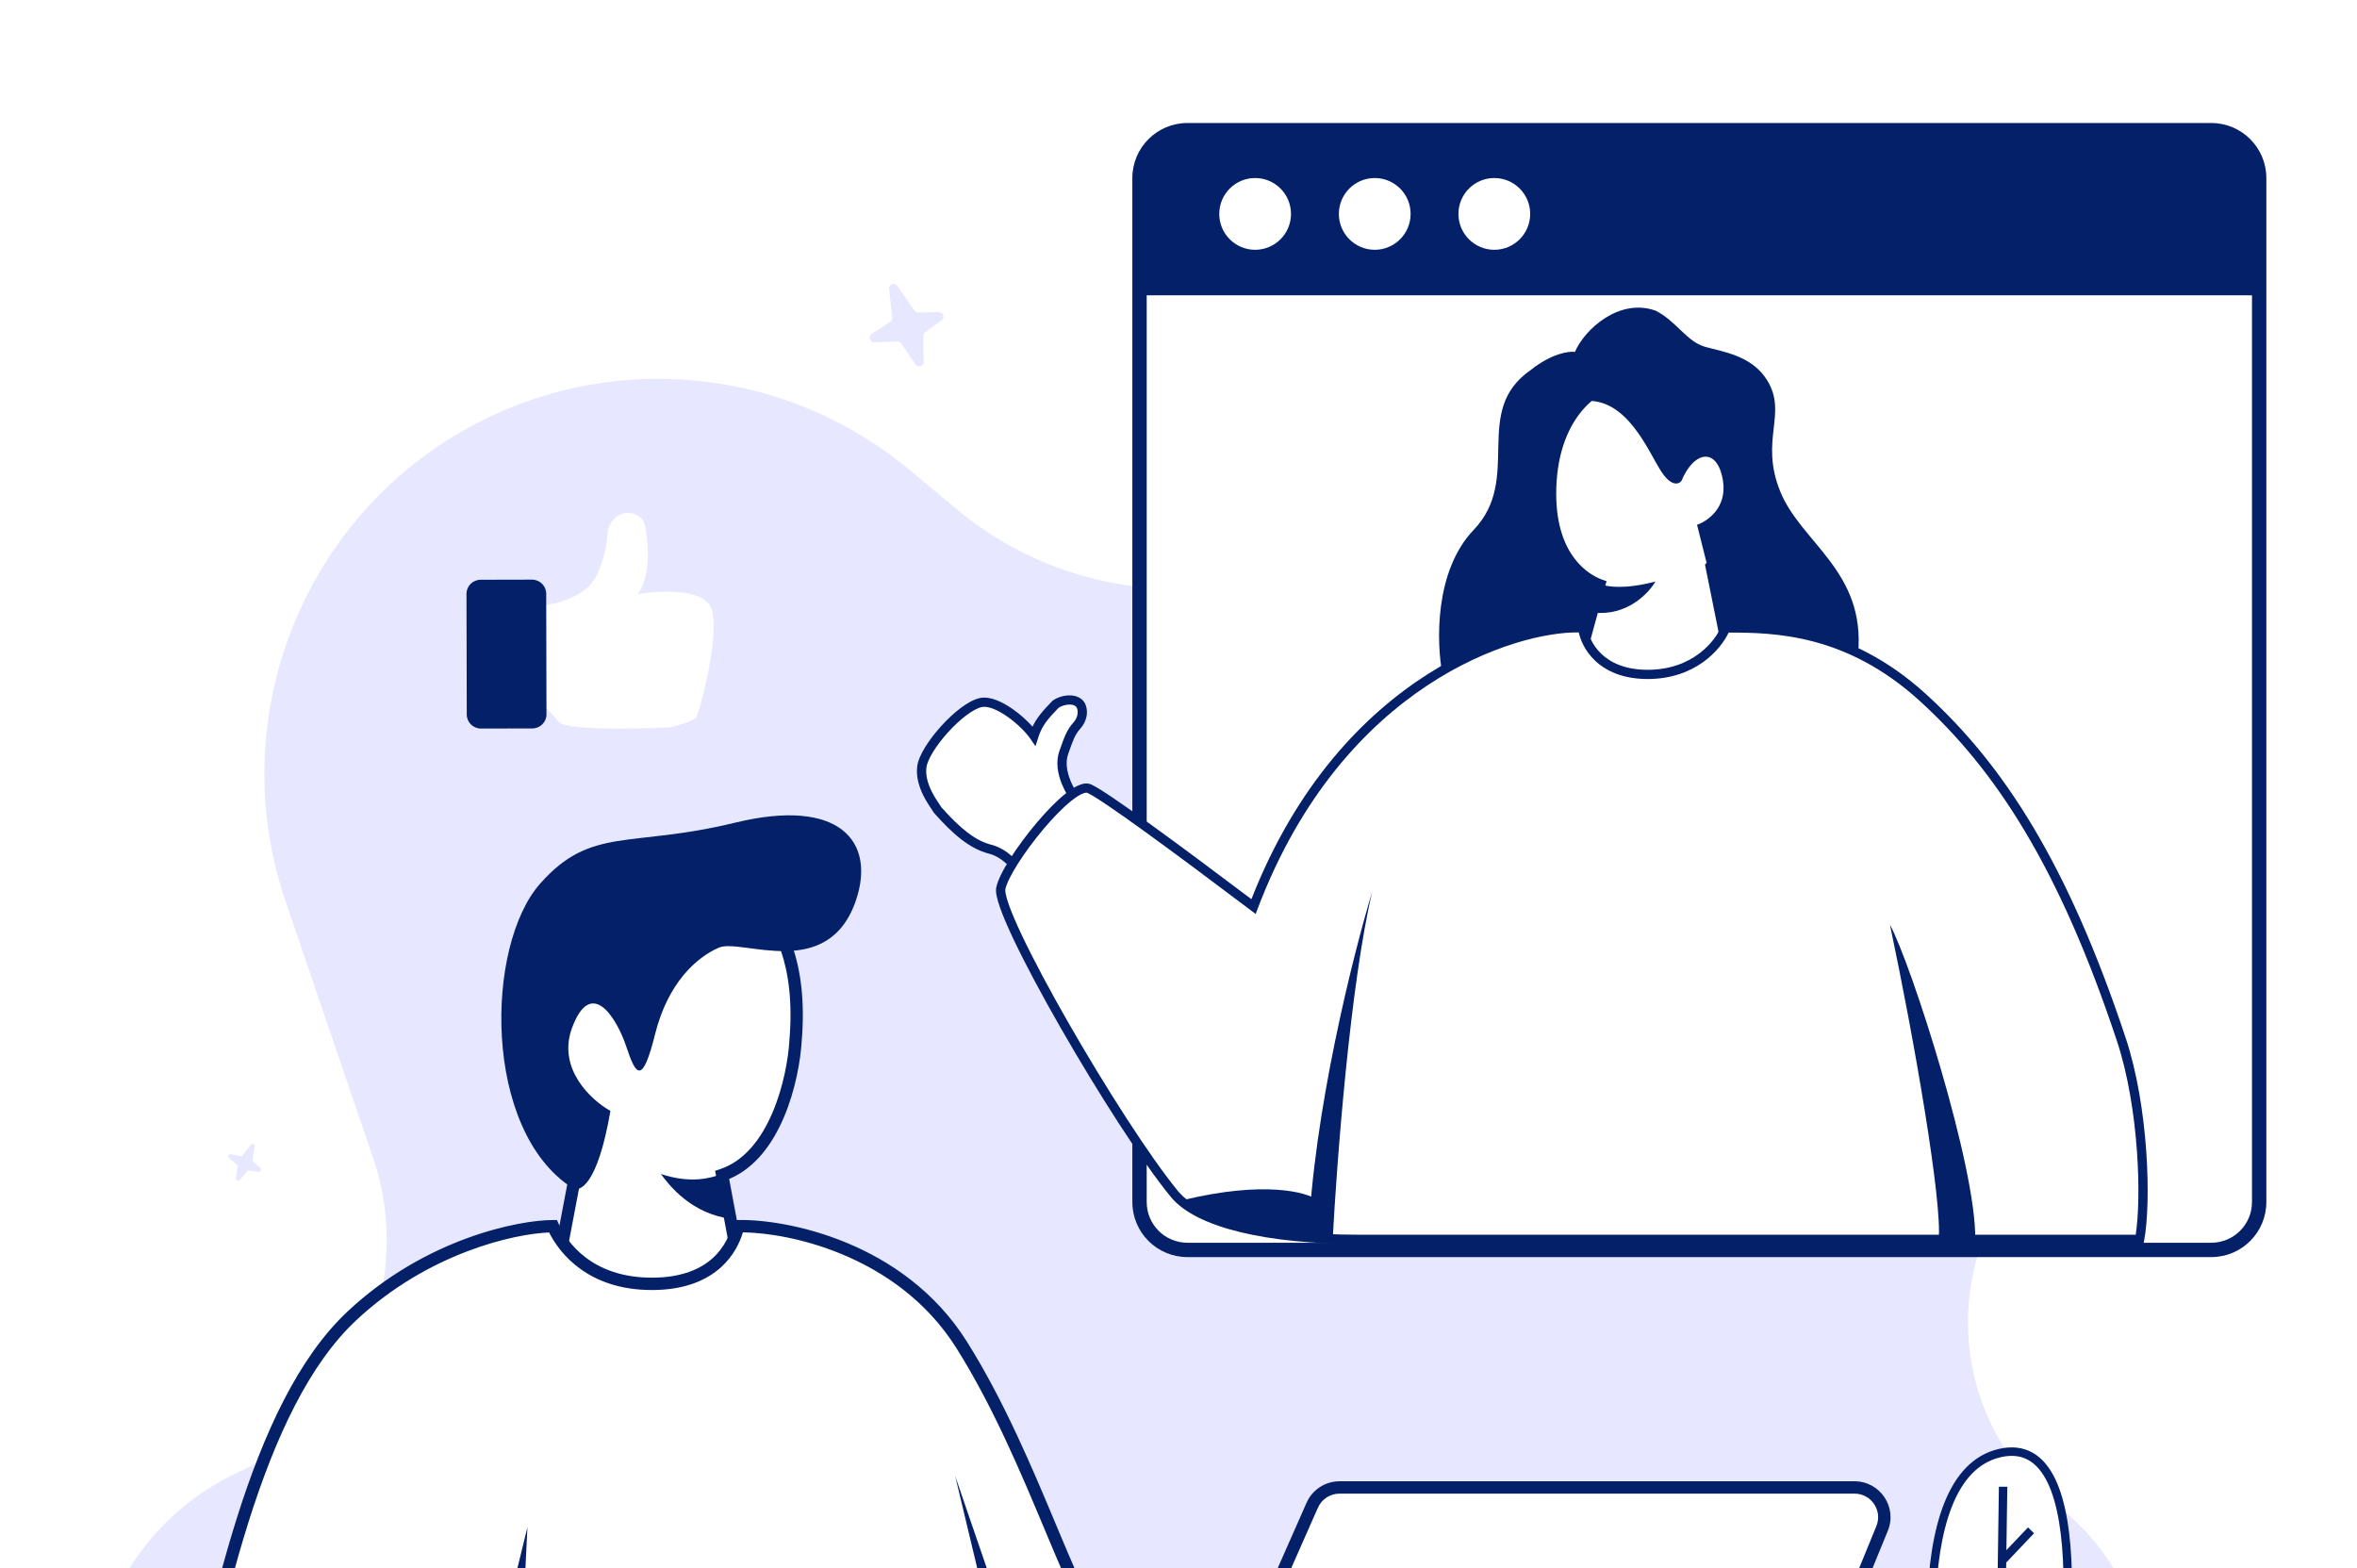 <svg width="520" height="346" viewBox="0 0 520 346" fill="none" xmlns="http://www.w3.org/2000/svg" xmlns:xlink="http://www.w3.org/1999/xlink">
	<desc>
			Created with Pixso.
	</desc>
	<rect width="520" height="346" fill="#FFFFFF"/>
	<g clip-path="url(#clip4_1356)">
		<g clip-path="url(#clip3_4189)">
			<path d="M78.356 435.864L279.661 435.864L402.158 435.864C415.303 435.864 428.122 431.759 438.837 424.12L452.322 414.506C480.25 394.595 481.088 353.281 453.991 332.247C427.565 311.733 427.58 271.701 454.021 251.207L463.477 243.878C491.016 222.532 494.874 182.293 471.896 156.072L428.853 106.957C399.011 72.904 346.37 72.196 315.629 105.435C288.039 135.266 242.008 138.223 210.852 112.166L200.81 103.768C176.41 83.362 142.854 77.948 113.308 89.651C70.147 106.746 48.004 154.861 63.026 198.909L82.308 255.447C91.619 282.752 78.807 312.695 52.662 324.727C32.759 333.888 20 353.843 20 375.813L20 377.316C20 409.651 46.127 435.864 78.356 435.864Z" fill-rule="evenodd" fill="#E7E8FF"/>
			<path d="M126.928 259.2L124.111 274.036L126.928 289.578C134.205 290.519 149.04 292.403 150.167 292.403C151.294 292.403 159.557 285.339 163.547 281.807L159.321 259.2C171.152 255.244 175.049 237.772 175.519 229.53C178.335 195.62 155.801 191.382 151.575 191.382C147.35 191.382 120.59 191.382 117.069 219.64C114.252 242.246 122.468 255.433 126.928 259.2Z" fill-rule="evenodd" fill="#FFFFFF"/>
			<path d="M134.626 196.152C127.342 199.512 120.113 206.202 118.417 219.809C115.646 242.046 123.76 254.741 127.804 258.158L128.412 258.672L125.493 274.042L128.087 288.353C131.689 288.818 136.676 289.453 141.02 289.991C143.398 290.285 145.581 290.549 147.238 290.74C148.067 290.835 148.761 290.912 149.279 290.964C149.539 290.991 149.75 291.01 149.91 291.023C149.945 291.026 149.979 291.029 150.008 291.031C150.06 291.005 150.129 290.967 150.217 290.916C150.504 290.747 150.895 290.486 151.379 290.137C152.341 289.444 153.58 288.47 154.926 287.372C157.363 285.383 160.099 283.029 162.068 281.295L157.768 258.283L158.892 257.907C164.264 256.111 167.98 251.186 170.431 245.436C172.868 239.717 173.934 233.449 174.162 229.452L174.163 229.434L174.164 229.417C175.545 212.796 170.711 203.707 165.273 198.748C159.762 193.722 153.421 192.745 151.575 192.745C149.491 192.745 141.999 192.752 134.626 196.152ZM149.896 291.08C149.896 291.08 149.903 291.077 149.915 291.074C149.902 291.079 149.896 291.081 149.896 291.08ZM151.563 190.019L151.575 190.019C153.955 190.019 160.994 191.161 167.102 196.731C173.281 202.367 178.305 212.347 176.874 229.625C176.63 233.87 175.512 240.45 172.93 246.508C170.509 252.189 166.692 257.652 160.867 260.075L165.024 282.316L164.445 282.829C162.442 284.602 159.364 287.264 156.641 289.487C155.28 290.597 153.993 291.61 152.965 292.351C152.453 292.72 151.982 293.038 151.587 293.27C151.391 293.385 151.187 293.494 150.99 293.578C150.833 293.645 150.524 293.766 150.167 293.766C149.784 293.766 148.535 293.633 146.929 293.448C145.26 293.256 143.068 292.991 140.688 292.697C135.925 292.107 130.394 291.401 126.754 290.929L125.769 290.802L122.729 274.03L125.45 259.701C120.526 255.011 112.973 241.523 115.721 219.47C117.547 204.819 125.458 197.38 133.49 193.675C141.419 190.019 149.405 190.019 151.563 190.019Z" fill-rule="evenodd" fill="#032068"/>
			<path d="M58.619 434.399L169.18 434.399L309.316 433.692C317.988 428.019 320.415 418.866 320.438 411.102C320.458 404.741 315.887 399.624 310.175 396.861C287.482 385.887 253.039 368.904 246.643 364.461C237.487 358.103 229.037 323.487 212.136 296.642C198.615 275.166 173.17 270.268 162.842 270.504C161.902 274.742 157.912 283.22 143.828 283.22C129.744 283.22 123.876 274.742 121.998 270.504C114.721 270.504 94.533 274.46 77.633 290.284C56.522 310.051 47.364 355.214 38.919 396.87L38.901 396.957C32.141 430.301 49.23 435.341 58.619 434.399Z" fill-rule="evenodd" fill="#FFFFFF"/>
			<path d="M163.894 271.86C163.234 274.091 161.867 276.983 159.183 279.455C156.023 282.366 151.162 284.583 143.828 284.583C129.899 284.583 123.528 276.627 121.146 271.884C113.513 272.177 94.544 276.314 78.56 291.281C68.272 300.913 60.79 316.858 54.821 335.78C48.863 354.667 44.477 376.297 40.25 397.142L40.232 397.229C36.891 413.712 39.527 422.792 43.73 427.641C47.94 432.501 54.048 433.487 58.483 433.042L58.551 433.036L169.179 433.036L308.903 432.331C316.778 426.99 319.057 418.51 319.079 411.098C319.097 405.452 315.024 400.72 309.585 398.089C298.235 392.6 283.943 385.607 271.688 379.43C259.486 373.28 249.166 367.872 245.868 365.581C243.272 363.778 240.897 360.134 238.558 355.582C236.185 350.967 233.722 345.153 231.041 338.763C230.859 338.33 230.678 337.894 230.494 337.456C225.234 324.907 219.083 310.23 210.987 297.37C204.413 286.928 194.926 280.492 185.771 276.691C177.201 273.131 168.991 271.912 163.894 271.86ZM186.812 274.172C196.342 278.129 206.338 284.88 213.285 295.914C221.504 308.97 227.731 323.831 232.973 336.336C233.165 336.796 233.356 337.252 233.546 337.705C236.235 344.119 238.658 349.829 240.973 354.332C243.319 358.897 245.435 361.964 247.415 363.34C250.515 365.493 260.614 370.797 272.907 376.994C285.146 383.162 299.422 390.148 310.765 395.634C316.749 398.527 321.818 404.03 321.797 411.106C321.772 419.12 319.26 428.814 310.059 434.834L309.724 435.053L169.186 435.762L169.179 435.762L58.685 435.762C53.734 436.242 46.647 435.164 41.678 429.43C36.678 423.659 34.15 413.547 37.569 396.685L37.596 396.556C41.812 375.758 46.225 353.995 52.23 334.957C58.228 315.942 65.881 299.422 76.705 289.288C93.891 273.196 114.425 269.14 121.997 269.14L122.88 269.14L123.239 269.95C124.969 273.854 130.434 281.856 143.828 281.856C150.577 281.856 154.753 279.835 157.345 277.447C159.962 275.036 161.088 272.136 161.515 270.208L161.746 269.165L162.811 269.141C168.164 269.019 177.295 270.22 186.812 274.172Z" fill-rule="evenodd" fill="#032068"/>
			<path d="M105.8 380.002L116.363 336.909L114.251 380.002L162.351 391.771C168.526 393.283 174.302 397.135 175.471 403.404C177.556 414.586 173.397 426.477 168.475 430.866C172.7 424.801 172.7 401.902 167.771 398.37C163.827 395.544 114.955 386.36 91.012 382.122L105.8 380.002Z" fill-rule="evenodd" fill="#032068"/>
			<path d="M210.728 325.606L236.783 434.399L248.051 434.399L210.728 325.606Z" fill-rule="evenodd" fill="#032068"/>
			<path d="M134.671 245.071C131.854 261.461 127.863 263.204 126.221 262.026C106.503 249.31 106.979 208.683 119.179 194.914C130.446 182.198 138.896 187.143 162.135 181.491C185.374 175.84 193.12 185.73 188.896 198.446C182.812 216.751 163.544 206.923 158.614 209.043C153.685 211.162 147.347 216.814 144.53 228.117C141.713 239.42 140.305 237.301 138.192 230.943C136.079 224.585 130.446 215.401 126.221 226.704C122.841 235.746 130.446 242.717 134.671 245.071Z" fill-rule="evenodd" fill="#032068"/>
			<path d="M217.77 434.399C217.77 415.183 189.366 409.438 175.517 408.967C175.517 418.574 169.648 429.925 166.362 434.399L217.77 434.399Z" fill-rule="evenodd" fill="#FFFFFF"/>
			<path d="M174.158 407.557L175.562 407.604C182.599 407.844 193.346 409.418 202.384 413.406C211.382 417.377 219.128 423.966 219.128 434.399L219.128 435.762L163.673 435.762L165.268 433.59C166.836 431.455 169.072 427.6 170.914 423.091C172.759 418.574 174.158 413.521 174.158 408.967L174.158 407.557ZM176.836 410.391C176.586 415.026 175.161 419.883 173.429 424.125C172.017 427.584 170.371 430.7 168.915 433.036L216.357 433.036C215.725 425.002 209.498 419.524 201.289 415.901C193.222 412.341 183.619 410.769 176.836 410.391Z" fill-rule="evenodd" fill="#032068"/>
			<path d="M354.642 433.101C354.642 416.02 332.134 412.391 319.992 411.972C319.992 420.512 312.453 429.123 309.572 433.101L354.642 433.101Z" fill-rule="evenodd" fill="#FFFFFF"/>
			<path d="M318.632 410.561L320.038 410.61C326.177 410.821 335.035 411.843 342.408 415.037C349.798 418.238 356 423.786 356 433.101L356 434.464L306.904 434.464L308.473 432.299C308.877 431.74 309.354 431.114 309.878 430.427C311.307 428.55 313.085 426.216 314.699 423.541C316.901 419.895 318.632 415.868 318.632 411.972L318.632 410.561ZM321.288 413.392C320.931 417.538 319.078 421.552 317.024 424.954C315.458 427.547 313.696 429.903 312.301 431.737L353.229 431.737C352.671 424.766 347.816 420.349 341.33 417.54C334.915 414.761 327.167 413.697 321.288 413.392Z" fill-rule="evenodd" fill="#032068"/>
			<path d="M37.395 408.899C37.062 422.537 41.828 434.399 56.374 434.399L69.185 434.399C65.804 411.793 47.925 398.135 39.474 394.132C39.288 395.046 39.103 395.959 38.918 396.87L38.9 396.957C38 401.4 37.523 405.365 37.395 408.899Z" fill-rule="evenodd" fill="#032068"/>
			<path d="M145.805 258.985C152.363 261.179 156.907 259.899 159.185 258.985L161.297 268.876C152.552 267.779 147.626 261.498 145.805 258.985Z" fill-rule="evenodd" fill="#032068"/>
			<path d="M251.401 39.284C251.401 33.45 256.131 28.72 261.966 28.72L487.853 28.72C493.687 28.72 498.416 33.45 498.416 39.284L498.416 265.171C498.416 271.005 493.687 275.735 487.853 275.735L261.966 275.735C256.131 275.735 251.401 271.005 251.401 265.171L251.401 39.284Z" fill-rule="evenodd" fill="#FFFFFF"/>
			<path d="M249.818 39.284C249.818 32.575 255.257 27.136 261.966 27.136L487.853 27.136C494.562 27.136 500 32.575 500 39.284L500 265.171C500 271.88 494.562 277.318 487.853 277.318L261.966 277.318C255.257 277.318 249.818 271.88 249.818 265.171L249.818 39.284ZM261.966 30.303C257.006 30.303 252.985 34.324 252.985 39.284L252.985 265.171C252.985 270.13 257.006 274.151 261.966 274.151L487.853 274.151C492.812 274.151 496.833 270.13 496.833 265.171L496.833 39.284C496.833 34.324 492.812 30.303 487.853 30.303L261.966 30.303Z" fill-rule="evenodd" fill="#032068"/>
			<path d="M251.401 39.284C251.401 33.45 256.131 28.72 261.966 28.72L487.853 28.72C493.687 28.72 498.416 33.45 498.416 39.284L498.416 65.139L251.401 65.139L251.401 39.284Z" fill-rule="evenodd" fill="#032068"/>
			<path d="M284.822 47.188C284.822 51.56 281.279 55.104 276.907 55.104C272.536 55.104 268.992 51.56 268.992 47.188C268.992 42.817 272.536 39.273 276.907 39.273C281.279 39.273 284.822 42.817 284.822 47.188Z" fill-rule="evenodd" fill="#FFFFFF"/>
			<path d="M311.209 47.188C311.209 51.56 307.666 55.104 303.294 55.104C298.923 55.104 295.379 51.56 295.379 47.188C295.379 42.817 298.923 39.273 303.294 39.273C307.666 39.273 311.209 42.817 311.209 47.188Z" fill-rule="evenodd" fill="#FFFFFF"/>
			<path d="M337.59 47.188C337.59 51.56 334.046 55.104 329.674 55.104C325.303 55.104 321.759 51.56 321.759 47.188C321.759 42.817 325.303 39.273 329.674 39.273C334.046 39.273 337.59 42.817 337.59 47.188Z" fill-rule="evenodd" fill="#FFFFFF"/>
			<path d="M131.591 127.03C129.182 131.875 122.075 133.461 118.822 133.648L118.468 154.18C119.24 154.884 121.29 156.881 123.309 159.242C124.483 161.093 140.19 160.823 147.896 160.456C149.596 160.049 153.123 159.025 153.638 158.191C154.281 157.147 159.502 138.115 156.565 133.486C154.217 129.782 144.996 130.334 140.68 131.073C143.382 127.366 143.208 121.118 142.385 116.253C141.945 113.661 139.082 112.429 136.695 113.589C135.078 114.374 134.132 116.073 134.005 117.849C133.826 120.37 133.199 123.794 131.591 127.03Z" fill-rule="evenodd" fill="#FFFFFF"/>
			<path d="M102.916 131C102.912 129.287 104.313 127.896 106.047 127.892L117.36 127.868C119.094 127.864 120.501 129.249 120.505 130.961L120.564 157.588C120.568 159.301 119.167 160.692 117.434 160.696L106.12 160.72C104.387 160.724 102.979 159.339 102.976 157.627L102.916 131Z" fill-rule="evenodd" fill="#032068"/>
			<path d="M196.137 63.758L196.842 70.048C196.885 70.431 196.712 70.8 196.393 71.007L192.336 73.63C191.463 74.194 191.926 75.569 192.974 75.524L197.935 75.315C198.297 75.299 198.645 75.477 198.85 75.781L201.911 80.333C202.486 81.189 203.805 80.798 203.785 79.778L203.681 74.128C203.675 73.796 203.829 73.486 204.095 73.294L207.725 70.675C208.542 70.085 208.07 68.774 207.053 68.809L202.635 68.961C202.28 68.973 201.939 68.801 201.735 68.505L197.997 63.095C197.386 62.211 196.018 62.698 196.137 63.758Z" fill-rule="evenodd" fill="#E7E8FF"/>
			<path d="M55.34 252.498L53.587 254.842C53.48 254.985 53.305 255.055 53.132 255.023L50.934 254.623C50.461 254.537 50.182 255.147 50.549 255.464L52.288 256.964C52.415 257.073 52.477 257.243 52.449 257.411L52.04 259.915C51.963 260.385 52.531 260.671 52.848 260.321L54.602 258.383C54.704 258.269 54.855 258.213 55.005 258.232L57.058 258.499C57.52 258.559 57.776 257.967 57.422 257.657L55.884 256.309C55.761 256.201 55.7 256.035 55.726 255.871L56.178 252.864C56.251 252.372 55.636 252.103 55.34 252.498Z" fill-rule="evenodd" fill="#E7E8FF"/>
			<path d="M289.507 332.053L251.363 418.441C249.448 422.778 252.633 427.647 257.384 427.647L373.775 427.647C376.448 427.647 378.855 426.034 379.866 423.566L415.228 337.177C416.995 332.861 413.812 328.135 409.138 328.135L295.527 328.135C292.919 328.135 290.558 329.672 289.507 332.053Z" fill-rule="evenodd" fill="#FFFFFF"/>
			<path d="M295.528 329.498C293.462 329.498 291.591 330.716 290.758 332.602L252.614 418.99C251.098 422.427 253.62 426.284 257.385 426.284L373.776 426.284C375.894 426.284 377.801 425.006 378.602 423.051L413.964 336.662C415.363 333.242 412.842 329.498 409.138 329.498L295.528 329.498ZM288.257 331.503C289.526 328.628 292.378 326.773 295.528 326.773L409.138 326.773C414.783 326.773 418.628 332.48 416.494 337.692L381.132 424.081C379.911 427.062 377.004 429.01 373.776 429.01L257.385 429.01C251.646 429.01 247.801 423.13 250.113 417.892L288.257 331.503Z" fill-rule="evenodd" fill="#032068"/>
			<path d="M325.058 370.98C327.197 366.032 332.082 362.828 337.484 362.828C347.213 362.828 353.763 372.76 349.91 381.669L348.95 383.89C346.811 388.837 341.926 392.042 336.523 392.042C326.796 392.042 320.245 382.11 324.098 373.2L325.058 370.98Z" fill-rule="evenodd" fill="#032068"/>
			<path d="M371.948 435.864L169.95 435.864C166.664 435.864 164 433.207 164 429.93C164 426.652 166.664 423.995 169.95 423.995L371.948 423.995C376.212 423.995 379.092 428.336 377.425 432.25C376.491 434.441 374.335 435.864 371.948 435.864Z" fill-rule="evenodd" fill="#032068"/>
			<path d="M419.444 372.822C412.38 376.861 422.759 396.315 429.065 405.896C429.289 406.236 429.704 406.379 430.093 406.261L437.404 404.04C437.848 403.905 438.128 403.464 438.057 403.004C435.434 386.126 428.311 367.753 419.444 372.822Z" fill-rule="evenodd" fill="#032068"/>
			<path d="M441.157 320.555C419.712 325.559 425.648 377.551 431.473 403.849C431.589 404.375 432.12 404.67 432.634 404.514L449.92 399.261C450.246 399.162 450.491 398.903 450.561 398.566C456.477 370.118 462.729 315.522 441.157 320.555Z" fill-rule="evenodd" fill="#FFFFFF"/>
			<path d="M432.373 403.617L449.655 398.365C452.605 384.173 455.63 363.5 455.238 347.033C455.042 338.776 453.988 331.703 451.725 327.036C450.599 324.716 449.207 323.058 447.539 322.113C445.89 321.178 443.871 320.882 441.361 321.468C436.412 322.623 432.946 326.494 430.64 332.326C428.331 338.166 427.25 345.829 427.018 354.238C426.552 371.033 429.473 390.51 432.373 403.617ZM428.917 331.641C431.347 325.495 435.181 320.992 440.953 319.645C443.836 318.972 446.341 319.281 448.455 320.48C450.551 321.668 452.163 323.672 453.393 326.206C455.838 331.25 456.896 338.66 457.094 346.978C457.49 363.657 454.433 384.498 451.469 398.753C451.325 399.44 450.822 399.962 450.183 400.156L432.897 405.409C431.895 405.714 430.807 405.137 430.567 404.056C427.646 390.866 424.691 371.211 425.163 354.196C425.398 345.695 426.49 337.778 428.917 331.641Z" fill-rule="evenodd" fill="#032068"/>
			<path d="M461.404 350.445C448.605 352.432 446.313 383.707 446.72 400.023C446.734 400.634 447.321 401.049 447.902 400.873L457.262 398.028C457.53 397.946 457.746 397.755 457.852 397.492C464.588 380.847 474.417 348.425 461.404 350.445Z" fill-rule="evenodd" fill="#032068"/>
			<path d="M442.65 341.963L442.852 327.984L440.995 327.967L440.584 356.586L433.454 349.697L432.166 351.052L440.547 359.151L440.142 387.313L433.895 382.065L432.701 383.506L440.107 389.727L439.931 402.026L441.787 402.043L442.147 376.942L449.571 369.608L448.275 368.275L442.186 374.291L442.611 344.704L448.75 338.242L447.412 336.951L442.65 341.963Z" fill-rule="evenodd" fill="#032068"/>
			<path d="M416.526 398.344C416.156 396.595 417.474 394.946 419.24 394.946L461.591 394.946C463.319 394.946 464.627 396.527 464.323 398.249L458.094 433.549C457.857 434.888 456.706 435.864 455.361 435.864L426.716 435.864C425.406 435.864 424.275 434.938 424.002 433.643L416.526 398.344Z" fill-rule="evenodd" fill="#032068"/>
			<path d="M234.706 165.953C233.185 170.191 236.339 175.303 238.106 177.329L225.343 192.059C224.473 192.013 222.34 188.329 218.453 187.338C214.567 186.346 211.098 183.457 206.863 178.701C206.126 177.463 202.886 173.477 203.36 169.249C203.832 165.02 211.904 155.947 216.387 154.985C219.973 154.216 226.057 159.345 228.107 162.319C228.985 159.581 230.303 158.024 232.884 155.353C234.696 154.104 237.92 153.897 238.603 155.978C239.065 157.388 238.591 158.934 237.596 160.042C236.183 161.614 235.724 163.122 234.706 165.953Z" fill-rule="evenodd" fill="#FFFFFF"/>
			<path d="M236.217 153.402C234.873 153.339 233.393 153.767 232.302 154.518L232.218 154.576L232.146 154.65C230.09 156.779 228.745 158.287 227.801 160.299C226.64 158.996 225.072 157.578 223.414 156.418C222.257 155.608 221.02 154.898 219.809 154.439C218.613 153.986 217.344 153.741 216.173 153.992C214.831 154.28 213.343 155.135 211.909 156.217C210.453 157.315 208.962 158.718 207.609 160.214C206.257 161.71 205.022 163.321 204.091 164.845C203.176 166.341 202.487 167.855 202.344 169.138C202.075 171.532 202.86 173.794 203.742 175.55C204.373 176.808 205.152 177.967 205.623 178.668C205.786 178.913 205.913 179.101 205.983 179.219L206.033 179.302L206.098 179.375C210.348 184.149 213.992 187.248 218.198 188.322C219.894 188.754 221.247 189.785 222.329 190.794C222.674 191.115 222.941 191.384 223.196 191.64C223.375 191.819 223.547 191.992 223.735 192.172C223.934 192.363 224.146 192.556 224.357 192.707C224.537 192.836 224.869 193.051 225.287 193.073L225.79 193.1L239.459 177.326L238.881 176.663C238.062 175.724 236.896 174.036 236.125 172.096C235.349 170.143 235.028 168.082 235.671 166.293C235.75 166.072 235.826 165.86 235.898 165.656C236.777 163.197 237.205 162.002 238.359 160.717C239.543 159.4 240.175 157.487 239.576 155.662C239.051 154.061 237.561 153.465 236.217 153.402ZM236.118 155.431C237.011 155.473 237.474 155.814 237.631 156.294C237.957 157.29 237.64 158.468 236.833 159.366C235.399 160.961 234.838 162.539 234.001 164.891C233.918 165.124 233.833 165.364 233.744 165.613C232.864 168.062 233.36 170.676 234.222 172.844C234.929 174.621 235.919 176.199 236.774 177.31L225.161 190.713C225.16 190.712 225.158 190.711 225.157 190.71C225.045 190.601 224.895 190.452 224.725 190.281C224.431 189.988 224.073 189.631 223.73 189.312C222.558 188.219 220.901 186.913 218.71 186.354C215.161 185.448 211.881 182.792 207.692 178.097C207.554 177.871 207.385 177.62 207.194 177.338C206.731 176.65 206.145 175.779 205.574 174.642C204.77 173.039 204.172 171.194 204.377 169.36C204.47 168.528 204.968 167.323 205.839 165.898C206.693 164.501 207.847 162.991 209.131 161.57C210.416 160.149 211.812 158.839 213.146 157.834C214.501 156.811 215.702 156.171 216.603 155.978C217.224 155.845 218.06 155.952 219.077 156.338C220.08 156.717 221.165 157.331 222.233 158.079C224.382 159.583 226.321 161.526 227.264 162.894L228.447 164.61L229.083 162.626C229.877 160.149 231.034 158.738 233.547 156.134C234.265 155.668 235.259 155.391 236.118 155.431ZM225.613 191.096C225.613 191.096 225.609 191.093 225.602 191.09C225.609 191.095 225.613 191.096 225.613 191.096Z" fill-rule="evenodd" fill="#032068"/>
			<path d="M353.196 128.854L349.758 141.376C348.039 147.637 353.196 155.036 367.521 155.036C378.981 155.036 380.701 144.412 380.128 139.099L377.263 124.87C380.128 122.024 382.42 120.317 382.42 106.656C382.42 89.581 373.252 83.32 362.364 83.32C351.478 83.32 342.309 92.417 342.309 108.933C342.309 123.162 349.949 127.716 353.196 128.854Z" fill-rule="evenodd" fill="#FFFFFF"/>
			<path d="M349.039 90.585C345.572 94.702 343.332 100.858 343.332 108.933C343.332 115.857 345.187 120.331 347.353 123.192C349.526 126.064 352.067 127.381 353.537 127.896L354.434 128.21L350.745 141.644C349.989 144.398 350.725 147.426 353.318 149.808C355.934 152.211 360.52 154.021 367.521 154.021C372.855 154.021 375.813 151.588 377.436 148.58C379.091 145.511 379.38 141.775 379.116 139.253L376.152 124.536L376.54 124.152C376.649 124.042 376.758 123.936 376.864 123.831C378.158 122.554 379.179 121.547 379.957 119.465C380.823 117.15 381.397 113.457 381.397 106.656C381.397 98.294 379.154 92.75 375.745 89.296C372.335 85.843 367.616 84.336 362.365 84.336C357.225 84.336 352.498 86.476 349.039 90.585ZM347.47 89.281C351.316 84.712 356.617 82.304 362.365 82.304C368.001 82.304 373.31 83.927 377.205 87.873C381.102 91.819 383.443 97.944 383.443 106.656C383.443 113.516 382.872 117.507 381.875 120.172C380.948 122.651 379.663 123.937 378.374 125.206L381.141 138.945L381.146 138.991C381.446 141.781 381.155 145.987 379.239 149.54C377.28 153.173 373.648 156.053 367.521 156.053C360.198 156.053 355.044 154.162 351.929 151.3C348.792 148.418 347.809 144.615 348.771 141.109L351.97 129.461C350.203 128.683 347.801 127.165 345.718 124.413C343.251 121.156 341.286 116.238 341.286 108.933C341.286 100.492 343.631 93.841 347.47 89.281Z" fill-rule="evenodd" fill="#032068"/>
			<path d="M363.509 148.775C374.052 148.775 379.362 141.945 380.699 138.53L380.754 138.53C390.882 138.53 407.382 138.53 424.247 153.898C441.144 169.294 455.251 190.895 468.016 229.351C473.016 244.415 473.574 265.235 472.046 273.393L299.395 273.393C279.912 273.393 264.46 269.935 259.085 263.383C246.479 248.016 219.647 201.678 220.793 195.986C221.939 190.294 236.264 172.257 240.274 173.965C243.483 175.331 259.757 187.311 276.552 199.99C296.034 148.775 336.004 137.771 349.184 138.53C349.565 141.945 352.965 148.775 363.509 148.775Z" fill-rule="evenodd" fill="#FFFFFF"/>
			<path d="M276.085 198.362C295.9 147.814 335.73 136.738 349.242 137.516L350.104 137.566L350.2 138.418C350.366 139.907 351.214 142.245 353.248 144.204C355.256 146.138 358.479 147.759 363.509 147.759C373.547 147.759 378.529 141.27 379.746 138.162L379.999 137.514L380.761 137.514C390.945 137.514 407.78 137.514 424.939 153.149C442.001 168.696 456.187 190.467 468.987 229.033C471.522 236.672 472.922 245.733 473.499 253.89C474.075 262.035 473.839 269.378 473.052 273.579L472.896 274.409L299.395 274.409C289.601 274.409 280.78 273.541 273.708 271.832C266.681 270.135 261.197 267.567 258.293 264.025C251.933 256.272 242.039 240.785 233.894 226.558C229.816 219.438 226.162 212.607 223.595 207.19C222.312 204.483 221.293 202.11 220.627 200.221C220.295 199.278 220.044 198.434 219.895 197.718C219.751 197.03 219.677 196.35 219.791 195.787C220.118 194.162 221.325 191.827 222.893 189.361C224.486 186.854 226.537 184.083 228.676 181.548C230.811 179.019 233.062 176.691 235.059 175.094C236.054 174.298 237.026 173.65 237.921 173.258C238.778 172.882 239.778 172.648 240.678 173.031C241.59 173.419 243.295 174.487 245.511 175.985C247.763 177.507 250.633 179.536 253.921 181.914C260.215 186.465 268.062 192.311 276.085 198.362ZM348.311 139.514C334.782 139.267 296.438 150.589 277.509 200.349L277.024 201.622L275.934 200.799C267.538 194.461 259.277 188.301 252.717 183.556C249.436 181.184 246.586 179.169 244.36 177.665C242.098 176.136 240.565 175.194 239.872 174.899C239.77 174.855 239.444 174.811 238.746 175.117C238.085 175.407 237.271 175.932 236.342 176.676C234.489 178.158 232.335 180.375 230.244 182.853C228.157 185.326 226.162 188.024 224.622 190.446C223.056 192.91 222.043 194.964 221.797 196.185C221.767 196.333 221.768 196.682 221.898 197.306C222.022 197.901 222.242 198.652 222.559 199.55C223.19 201.345 224.177 203.646 225.446 206.324C227.981 211.676 231.608 218.458 235.672 225.554C243.807 239.762 253.632 255.127 259.879 262.742C262.348 265.752 267.279 268.188 274.191 269.858C281.059 271.517 289.707 272.377 299.395 272.377L471.182 272.377C471.812 268.297 471.991 261.567 471.459 254.033C470.889 245.975 469.509 237.094 467.044 229.669C454.316 191.323 440.286 169.891 423.557 154.647C407.322 139.854 391.479 139.552 381.372 139.546C379.555 143.393 373.946 149.792 363.509 149.792C357.996 149.792 354.247 147.997 351.823 145.663C349.768 143.682 348.707 141.352 348.311 139.514Z" fill-rule="evenodd" fill="#032068"/>
			<path d="M325.116 116.901C316.406 126.008 316.903 141.945 318.24 148.775C334.284 139.213 346.318 137.961 350.329 138.53L353.194 128.854C346.891 127.146 342.88 121.455 342.307 108.364C341.849 97.891 347.082 90.719 349.756 88.442C358.924 87.873 363.509 99.257 366.373 103.81C368.665 107.453 370.385 106.846 370.958 106.087C373.822 99.257 378.979 98.688 380.126 106.087C381.043 112.006 376.688 115.004 374.396 115.763L380.126 138.53C391.586 138.075 404.766 142.135 409.923 144.222C411.642 126.008 397.316 119.747 392.732 108.364C388.148 96.98 394.451 91.288 389.867 83.889C386.47 78.404 380.126 77.628 376.114 76.49C372.104 75.351 369.812 70.798 365.228 68.521C357.205 65.675 349.565 72.695 347.464 77.628C346.127 77.438 342.307 77.969 337.723 81.612C324.544 90.719 336.004 105.518 325.116 116.901Z" fill-rule="evenodd" fill="#032068"/>
			<path d="M416.959 203.993C422.333 229.351 428.523 265.165 427.708 273.393L435.77 273.393C436.06 257.518 421.661 212.668 416.959 203.993Z" fill-rule="evenodd" fill="#032068"/>
			<path d="M365.227 128.285C358.351 130.106 354.34 129.423 353.193 128.854L351.475 135.115C358.81 136.026 363.699 130.941 365.227 128.285Z" fill-rule="evenodd" fill="#032068"/>
			<path d="M302.754 196.653C297.917 216.939 294.917 256.266 294.021 273.393L288.646 273.393C289.722 245.633 298.499 210.667 302.754 196.653Z" fill-rule="evenodd" fill="#032068"/>
			<path d="M261.103 264.718C278.838 260.448 288.198 262.939 290.661 264.718L289.318 273.393C275.882 273.393 264.909 267.61 261.103 264.718Z" fill-rule="evenodd" fill="#032068"/>
		</g>
	</g>
	<defs>
		<clipPath id="clip3_4189">
			<rect width="512" height="512" transform="translate(4 -25)" fill="white"/>
		</clipPath>
		<clipPath id="clip4_1356">
			<rect width="520" height="346" fill="white"/>
		</clipPath>
	</defs>
</svg>
